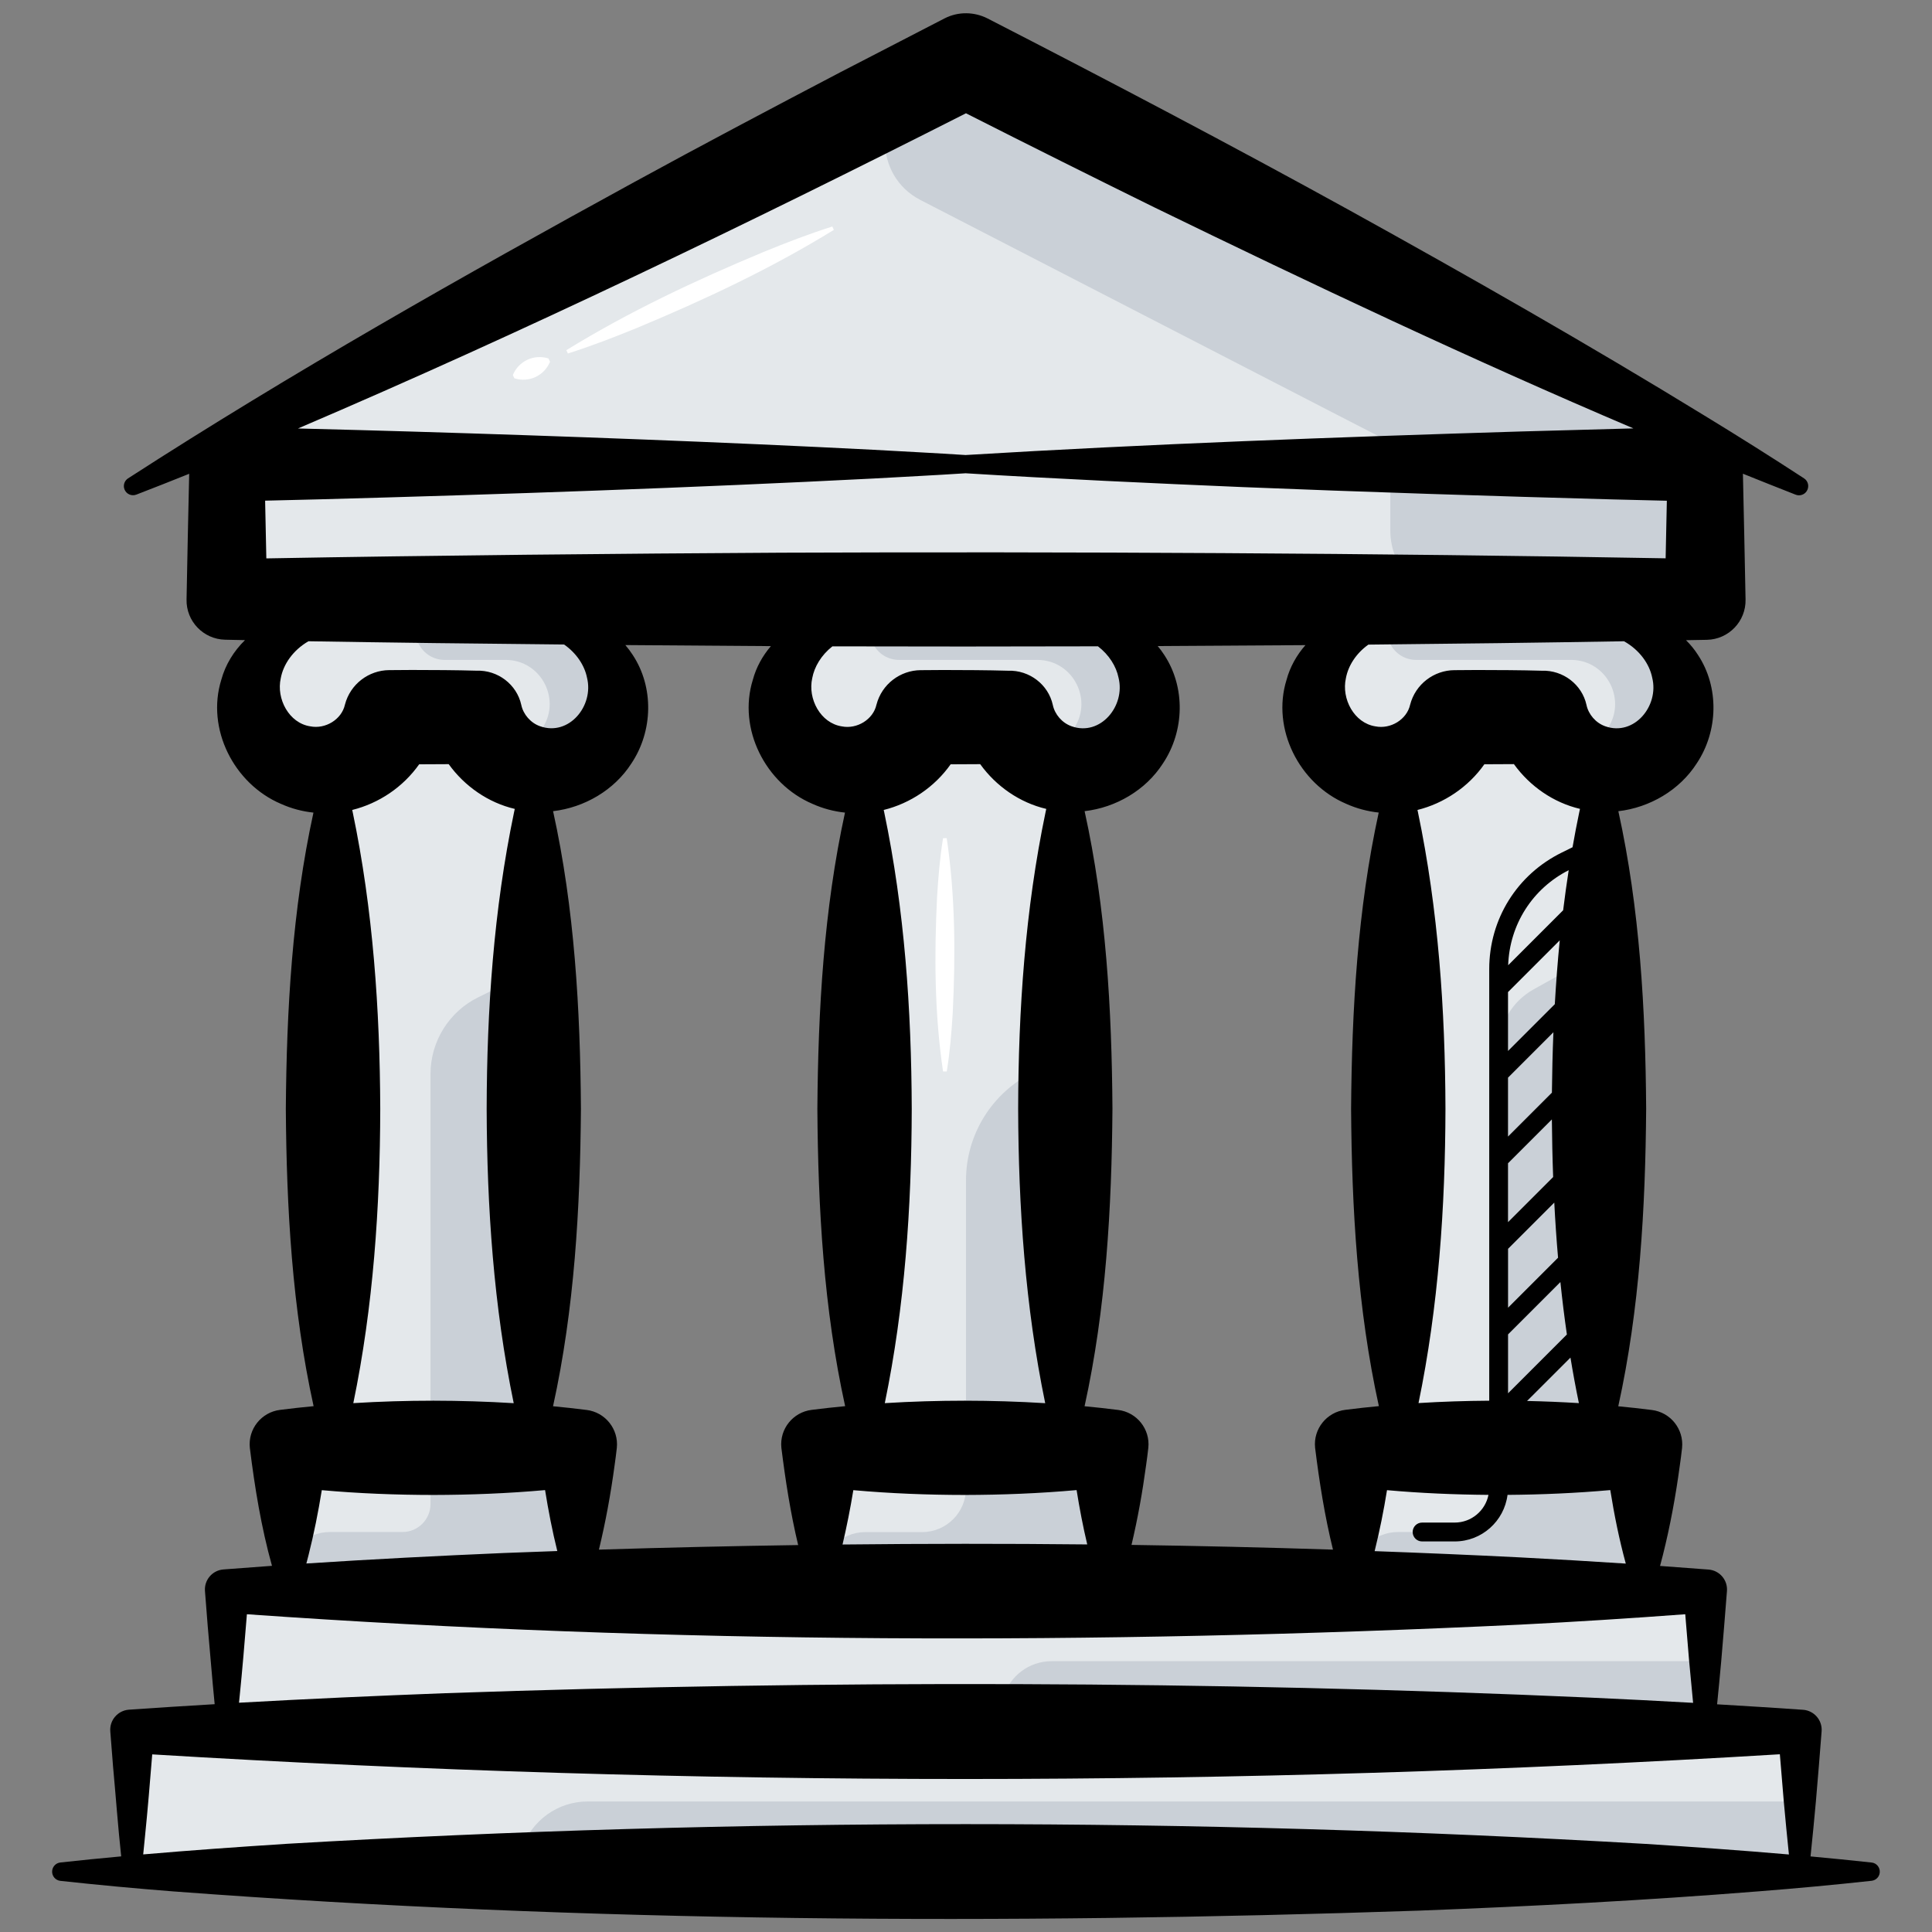 <svg id="Layer_1" enable-background="new 0 0 512 512" viewBox="0 0 512 512" xmlns="http://www.w3.org/2000/svg"><rect x="0" y="0" width="512" height="512" fill="#808080" stroke="none"/><g><path d="m451.88 458.82v-37.18h-391.77v37.18h-25.08v37.18h441.94v-37.18z" fill="#e4e8eb"/></g><g><path d="m451.88 458.82h-188.56l2.59-8.99c1.64-5.69 6.85-9.6 12.76-9.6h173.21z" fill="#cad0d7"/></g><g><path d="m476.97 496h-340.68l2.06-6.12c2.51-7.45 9.5-12.47 17.37-12.47h321.25z" fill="#cad0d7"/></g><g><path d="m285.45 204.01c10.49 0 18.99-8.5 18.99-18.99s-8.5-18.99-18.99-18.99h-59.49c-10.49 0-18.99 8.5-18.99 18.99s8.5 18.99 18.99 18.99c1.07 0 2.12-.09 3.15-.26v179.93h-11.71v37.96h76.63v-37.96h-11.71v-179.93c1.01.17 2.06.26 3.13.26z" fill="#e4e8eb"/></g><g><path d="m304.43 184.16c-.45-10.23-9.21-18.14-19.45-18.14h-54.62c-.42 0-.84.04-1.25.06l2.28 4.57c1.3 2.59 3.95 4.23 6.85 4.23h36.65c9.62 0 15.11 10.98 9.34 18.68l-3.58 4.77 14.42 3.04c5.83-3.43 9.68-9.87 9.36-17.21z" fill="#cad0d7"/></g><g><path d="m426.89 204.01c10.49 0 18.99-8.5 18.99-18.99s-8.5-18.99-18.99-18.99h-59.49c-10.49 0-18.99 8.5-18.99 18.99s8.5 18.99 18.99 18.99c1.07 0 2.12-.09 3.15-.26v179.93h-11.71v37.96h76.63v-37.96h-11.71v-179.93c1.01.17 2.06.26 3.13.26z" fill="#e4e8eb"/></g><g><path d="m445.87 184.16c-.45-10.23-9.21-18.14-19.45-18.14h-59.02c-.42 0-.84.04-1.25.06l2.28 4.57c1.3 2.59 3.95 4.23 6.85 4.23h41.05c9.62 0 15.11 10.98 9.34 18.68l-3.58 4.77 14.42 3.04c5.83-3.43 9.68-9.87 9.36-17.21z" fill="#cad0d7"/></g><g><path d="m144.6 204.01c10.49 0 18.99-8.5 18.99-18.99s-8.5-18.99-18.99-18.99h-59.49c-10.49 0-18.99 8.5-18.99 18.99s8.5 18.99 18.99 18.99c1.07 0 2.12-.09 3.15-.26v179.93h-11.72v37.96h76.63v-37.96h-11.71v-179.93c1.02.17 2.07.26 3.14.26z" fill="#e4e8eb"/></g><g><path d="m163.52 184.16c-.45-10.23-9.21-18.14-19.45-18.14h-34.13c-.42 0-.84.04-1.25.06l2.28 4.57c1.3 2.59 3.95 4.23 6.85 4.23h16.16c9.62 0 15.11 10.98 9.34 18.68l-3.58 4.77 14.42 3.04c5.83-3.43 9.68-9.87 9.36-17.21z" fill="#cad0d7"/></g><g><path d="m423.75 383.68v-131.13l-17.33 9.64c-5.72 3.18-9.27 9.22-9.27 15.76v116.43c0 6.42-5.2 11.62-11.62 11.62h-15.07c-6.42 0-11.63 5.2-11.63 11.63v4.01h76.63v-37.96z" fill="#cad0d7"/></g><g><path d="m282.6 383.68v-103.83l-8.78 4.32c-10.91 5.36-17.82 16.47-17.82 28.63v81.59c0 6.42-5.2 11.63-11.63 11.63h-15.07c-6.42 0-11.63 5.2-11.63 11.63v4.01h76.63v-37.96h-11.7z" fill="#cad0d7"/></g><g><path d="m140.69 383.68v-126.25l-13.93 6.85c-7.76 3.81-12.67 11.7-12.67 20.35v113.94c0 4.1-3.33 7.43-7.43 7.43h-19.26c-6.42 0-11.63 5.2-11.63 11.63v4.01h76.63v-37.96z" fill="#cad0d7"/></g><g><path d="m256 16-195.89 100.1v6.91 17.92 17.93h391.77v-17.93-24.83z" fill="#e4e8eb"/></g><g><path d="m243.94 53.01 124.51 64.19v23.44c0 10.07 8.16 18.22 18.22 18.22h65.21v-17.93-24.83l-195.88-100.1-12 6.13c-12.59 6.44-12.62 24.41-.06 30.88z" fill="#cad0d7"/></g><path d="m496 493.59c-5.4-.59-10.79-1.12-16.19-1.62.51-4.85.98-9.7 1.42-14.56.4-4.66 1.18-13.97 1.52-18.64.2-2.92-2.01-5.46-4.93-5.66-7.59-.53-15.18-1-22.77-1.45.38-3.81.75-7.62 1.09-11.42.4-4.64 1.17-13.95 1.52-18.59.23-2.92-1.95-5.47-4.87-5.7-4.29-.34-8.57-.65-12.86-.96.26-.94.5-1.89.74-2.83 1.97-7.84 3.41-15.74 4.49-23.72.2-1.58.46-3.16.61-4.75.49-4.96-3.07-9.43-8.04-10.03-2.95-.38-5.91-.7-8.87-.98 5.68-25.83 7.19-52.49 7.39-78.83-.18-26.35-1.68-53.03-7.37-78.87 8.32-.97 16.19-5.55 20.75-12.64 5.75-8.59 6-20.22.36-28.76-.91-1.43-1.98-2.74-3.18-3.92 1.85-.04 3.71-.07 5.54-.1 5.78-.12 10.37-4.91 10.24-10.69-.24-11.11-.42-22.22-.7-33.33 4.65 1.87 9.31 3.73 13.98 5.56 1.05.41 2.29.04 2.93-.95.74-1.13.42-2.65-.71-3.38-8.71-5.68-17.49-11.21-26.35-16.61-30.82-18.9-62.47-36.93-94.11-54.43-30.92-17.06-64.42-34.66-95.94-50.85-3.43-1.74-7.69-1.9-11.38 0l-27.56 14.24c-18.31 9.6-36.6 19.25-54.75 29.18-45.35 24.82-90.63 50.42-134.07 78.48-.94.61-1.36 1.82-.94 2.91.48 1.25 1.89 1.87 3.14 1.39 4.69-1.81 9.36-3.65 14.01-5.52-.28 11.1-.47 22.2-.7 33.3-.13 5.77 4.45 10.54 10.22 10.67 1.74.04 3.5.07 5.27.11-2.95 2.88-5.2 6.51-6.28 10.51-4.04 12.97 3.32 27.56 15.78 32.87 2.82 1.27 5.73 2.02 8.64 2.33-5.62 25.72-7.12 52.27-7.32 78.49.18 26.33 1.68 52.99 7.36 78.81-2.95.28-5.91.6-8.86.98-4.96.6-8.55 5.06-8.04 10.05 1.31 10.54 3.01 21.03 5.87 31.28-4.29.3-8.58.62-12.87.96-2.93.23-5.12 2.79-4.89 5.72 0 0 .73 9.3.73 9.3.61 6.65 1.15 13.81 1.84 20.69-7.59.45-15.17.93-22.76 1.46-2.93.23-5.13 2.8-4.9 5.73 0 0 .73 9.3.73 9.3.71 7.67 1.31 16.01 2.16 23.84-5.38.49-10.75 1.03-16.12 1.62-1.12.12-2.04 1-2.17 2.17-.15 1.34.82 2.55 2.17 2.7 10 1.09 20 2.02 30 2.8 109.79 8.25 220 8.82 330 5.09 30.01-1.15 60.04-2.71 90-5.11 10-.78 20-1.71 30-2.8 1.11-.12 2.03-1 2.15-2.15.15-1.35-.82-2.55-2.15-2.69zm-340.57-119.94c-2.95-.38-5.91-.7-8.87-.98 5.68-25.83 7.19-52.49 7.39-78.83-.18-26.35-1.68-53.03-7.38-78.87 8.32-.97 16.19-5.55 20.75-12.64 5.75-8.59 6-20.22.36-28.76-.59-.92-1.25-1.8-1.96-2.62 13.31.11 26.3.2 38.57.28-2.21 2.58-3.89 5.62-4.78 8.92-4.05 12.97 3.32 27.56 15.78 32.87 2.82 1.27 5.73 2.02 8.64 2.33-5.62 25.72-7.12 52.27-7.32 78.49.18 26.33 1.68 52.99 7.36 78.81-2.95.28-5.91.6-8.86.98-4.96.6-8.55 5.06-8.04 10.05 1.08 8.66 2.42 17.29 4.45 25.78-17.61.26-35.21.66-52.8 1.21 1.78-7.35 3.13-14.77 4.14-22.25.2-1.58.46-3.16.61-4.75.49-4.95-3.07-9.42-8.04-10.02zm-84.85-225.67c-.1-5.1-.21-10.2-.32-15.3 6.74-.16 14.35-.35 14.35-.35 47.94-1.29 99.05-3.07 146.91-5.52 8.14-.46 16.27-.86 24.41-1.39.03 0 .05.01.08.01 23.52 1.45 49.92 2.67 73.46 3.66 30.69 1.25 67.24 2.43 97.94 3.26l14.32.35c-.11 5.09-.22 10.17-.32 15.26-76.16-1.38-158.71-1.79-234.37-1.49-41.98.23-93.29.72-136.46 1.51zm225.84 31.61c1.88 7.48-4.78 15.58-12.42 12.89-2.53-.88-4.48-3.16-5-5.68-1.18-5.37-6.19-9.26-11.87-9.05-5.51-.16-11.6-.18-17.14-.19l-5.71.04h-.29c-5.39.04-10.3 3.68-11.72 9.15-.88 3.95-5.19 6.54-9.17 5.75-5.67-.86-9.09-7.32-7.85-12.79.56-3 2.38-6.09 5.34-8.42 23.02.06 46.61.06 70.38-.01 2.96 2.27 4.84 5.32 5.45 8.31zm-62.1 35.65c-.04-.2-.09-.39-.13-.59 7.07-1.76 13.46-6.04 17.74-12.1 2.56 0 5.2-.02 7.83-.04 4.22 5.86 10.48 10.21 17.51 11.86-.06.29-.13.58-.19.88-5.4 25.84-7.2 52.31-7.26 78.61.08 26.08 1.87 52.35 7.17 78-7.09-.44-14.18-.65-21.27-.66-7.07 0-14.16.21-21.24.65 5.3-25.64 7.08-51.9 7.14-77.98-.09-26.32-1.9-52.8-7.3-78.63zm-8.18 179.67c9.86.88 19.71 1.26 29.57 1.27 9.87-.02 19.73-.41 29.6-1.29.77 4.83 1.69 9.64 2.82 14.4-21.62-.23-43.23-.21-64.85.02 1.12-4.78 2.07-9.57 2.86-14.4zm70.15-21.26c-2.95-.38-5.91-.7-8.87-.98 5.68-25.83 7.19-52.49 7.39-78.83-.18-26.35-1.68-53.03-7.38-78.87 8.32-.97 16.19-5.55 20.75-12.64 5.75-8.59 6-20.22.36-28.76-.53-.83-1.12-1.61-1.74-2.36 13.04-.06 26.1-.14 39.15-.24-2.32 2.64-4.08 5.77-5 9.17-4.04 12.97 3.32 27.56 15.78 32.87 2.82 1.27 5.73 2.02 8.64 2.33-5.62 25.72-7.12 52.27-7.32 78.49.18 26.33 1.68 52.99 7.36 78.81-2.95.28-5.91.6-8.86.98-4.96.6-8.55 5.06-8.04 10.05 1.13 9.08 2.55 18.12 4.74 27-17.78-.58-35.58-.99-53.39-1.25 1.64-6.95 2.9-13.95 3.85-21.01.2-1.58.46-3.16.61-4.75.5-4.94-3.06-9.41-8.03-10.01zm97.08-171.11c2.6 0 5.23-.01 7.83-.04 4.22 5.86 10.48 10.21 17.51 11.86-.06.29-.13.58-.19.88-.65 3.09-1.24 6.19-1.78 9.29l-2.86 1.41c-11.86 5.83-19.22 17.66-19.22 30.87v114.39c-6.24.04-12.49.24-18.74.63 5.3-25.64 7.08-51.9 7.14-77.98-.08-26.29-1.89-52.77-7.29-78.61-.04-.2-.09-.39-.13-.59 7.05-1.76 13.45-6.05 17.73-12.11zm19.53 130.77-13.25 13.25v-15.61l12.25-12.25c.25 4.88.58 9.75 1 14.61zm-1.3-21.38-11.96 11.96v-15.61l11.62-11.62c.05 5.08.15 10.17.34 15.27zm-.33-22.36-11.63 11.63v-15.61l12.03-12.03c-.22 5.34-.34 10.68-.4 16.01zm.77-23.45-12.4 12.4v-15.61l13.71-13.71c-.56 5.63-.98 11.27-1.31 16.92zm2.21-24.89-14.57 14.57c.36-10.75 6.42-20.3 16.04-25.19-.55 3.53-1.03 7.08-1.47 10.62zm-14.6 112.4 13.87-13.87c.48 4.64 1.05 9.27 1.72 13.89l-15.59 15.59zm-32.08 41.28c8.96.8 17.93 1.18 26.89 1.25-.83 4.18-4.53 7.34-8.95 7.34h-8.64c-1.38 0-2.5 1.12-2.5 2.5s1.12 2.5 2.5 2.5h8.64c7.18 0 13.12-5.39 14-12.34 9.08-.07 18.15-.46 27.23-1.27 1.05 6.56 2.36 13.06 4.11 19.48-9.32-.61-18.63-1.16-27.95-1.64-12.86-.65-25.73-1.19-38.61-1.66 1.33-5.36 2.41-10.74 3.28-16.16zm37.12-23.64 11.5-11.49c.66 4.03 1.4 8.06 2.23 12.06-4.58-.28-9.16-.47-13.73-.57zm33.16-191.68c1.88 7.48-4.78 15.58-12.42 12.89-2.53-.88-4.48-3.16-5-5.68-1.18-5.37-6.19-9.26-11.87-9.05-5.51-.16-11.6-.18-17.14-.19l-5.71.04h-.29c-5.39.04-10.3 3.68-11.72 9.15-.88 3.95-5.19 6.54-9.17 5.75-5.67-.86-9.09-7.32-7.85-12.79.59-3.2 2.62-6.5 5.95-8.88 22.86-.22 45.54-.51 67.75-.89 4.13 2.31 6.74 6.02 7.47 9.65zm-181.86-149.57c15.63 7.93 35.51 17.85 49.81 24.88 41.89 20.39 84.14 40.37 127.07 58.63-10.89.28-22.68.61-29.95.82-48.16 1.47-98.87 3.32-146.91 6.23-.03 0-.05.01-.08.01-8.14-.53-16.27-.93-24.41-1.39-39.57-2.03-82.79-3.65-122.43-4.83-7.39-.23-19.21-.54-30.12-.82 59.87-25.6 118.96-54.1 177.02-83.53zm-181.58 149.7c.67-3.62 3.18-7.37 7.33-9.78 21.72.36 44.95.65 67.75.86 3.31 2.31 5.43 5.58 6.07 8.78 1.88 7.48-4.78 15.58-12.42 12.89-2.53-.88-4.48-3.16-5-5.68-1.18-5.37-6.19-9.26-11.87-9.05-5.51-.16-11.6-.18-17.14-.19l-5.71.04h-.29c-5.39.04-10.3 3.68-11.72 9.15-.88 3.95-5.19 6.54-9.17 5.75-5.65-.84-9.08-7.31-7.83-12.77zm19.06 35.52c-.04-.2-.09-.39-.13-.59 7.07-1.76 13.46-6.04 17.74-12.1 2.56 0 5.2-.02 7.83-.04 4.22 5.86 10.48 10.21 17.51 11.86-.06.29-.13.58-.19.88-5.4 25.84-7.2 52.31-7.26 78.61.08 26.08 1.86 52.35 7.17 78-7.09-.44-14.18-.65-21.27-.66-7.07 0-14.16.21-21.24.65 5.3-25.64 7.08-51.9 7.14-77.98-.1-26.32-1.91-52.8-7.3-78.63zm-11.71 196.91c1.44-5.71 2.58-11.45 3.52-17.24 9.86.88 19.71 1.26 29.57 1.27 9.87-.02 19.73-.41 29.6-1.29.87 5.42 1.91 10.81 3.24 16.15-4.71.16-9.42.33-14.12.52-17.47.75-34.93 1.64-52.38 2.78.2-.74.39-1.46.57-2.19zm-18.25 37.37c.68-6.63 1.34-14.5 1.92-21.73 112.23 7.91 225.14 8.1 337.49 2.75 14.56-.74 29.12-1.66 43.69-2.75.36 4.41.77 9.41 1.03 12.43.33 3.68.68 7.37 1.05 11.05-8.99-.51-17.97-.96-26.96-1.37-101.09-4.49-202.71-4.68-303.84-1.18-18.2.69-36.38 1.5-54.55 2.52.05-.56.11-1.14.17-1.72zm372.49 39.13c-119.88-6.96-240.12-6.99-360-.02-12.69.82-25.38 1.71-38.05 2.81.16-1.58.31-3.15.47-4.73.68-6.65 1.34-14.54 1.92-21.78 143.52 8.72 287.82 8.69 431.34-.03.36 4.43.78 9.47 1.04 12.51.42 4.68.88 9.37 1.36 14.05-12.68-1.1-25.37-1.99-38.08-2.81z"/><g><path d="m145.76 95.88c-1.55 3.72-5.6 5.59-9.44 4.38 0 0-.41-.88-.41-.88 1.55-3.71 5.59-5.6 9.44-4.39 0 .01.41.89.41.89z" fill="#fff"/></g><g><path d="m220.98 60.92c-16.6 10.23-34.24 18.51-52.2 25.99-6 2.46-12.06 4.79-18.28 6.77l-.41-.88c16.6-10.22 34.23-18.51 52.2-26 6-2.46 12.06-4.8 18.28-6.77z" fill="#fff"/></g><g><path d="m249.92 283.95c-2.28-15.37-2.35-30.89-1.58-46.37.32-5.15.74-10.3 1.58-15.46h.97c2.28 15.37 2.35 30.89 1.59 46.37-.32 5.15-.74 10.3-1.58 15.46z" fill="#fff"/></g></svg>